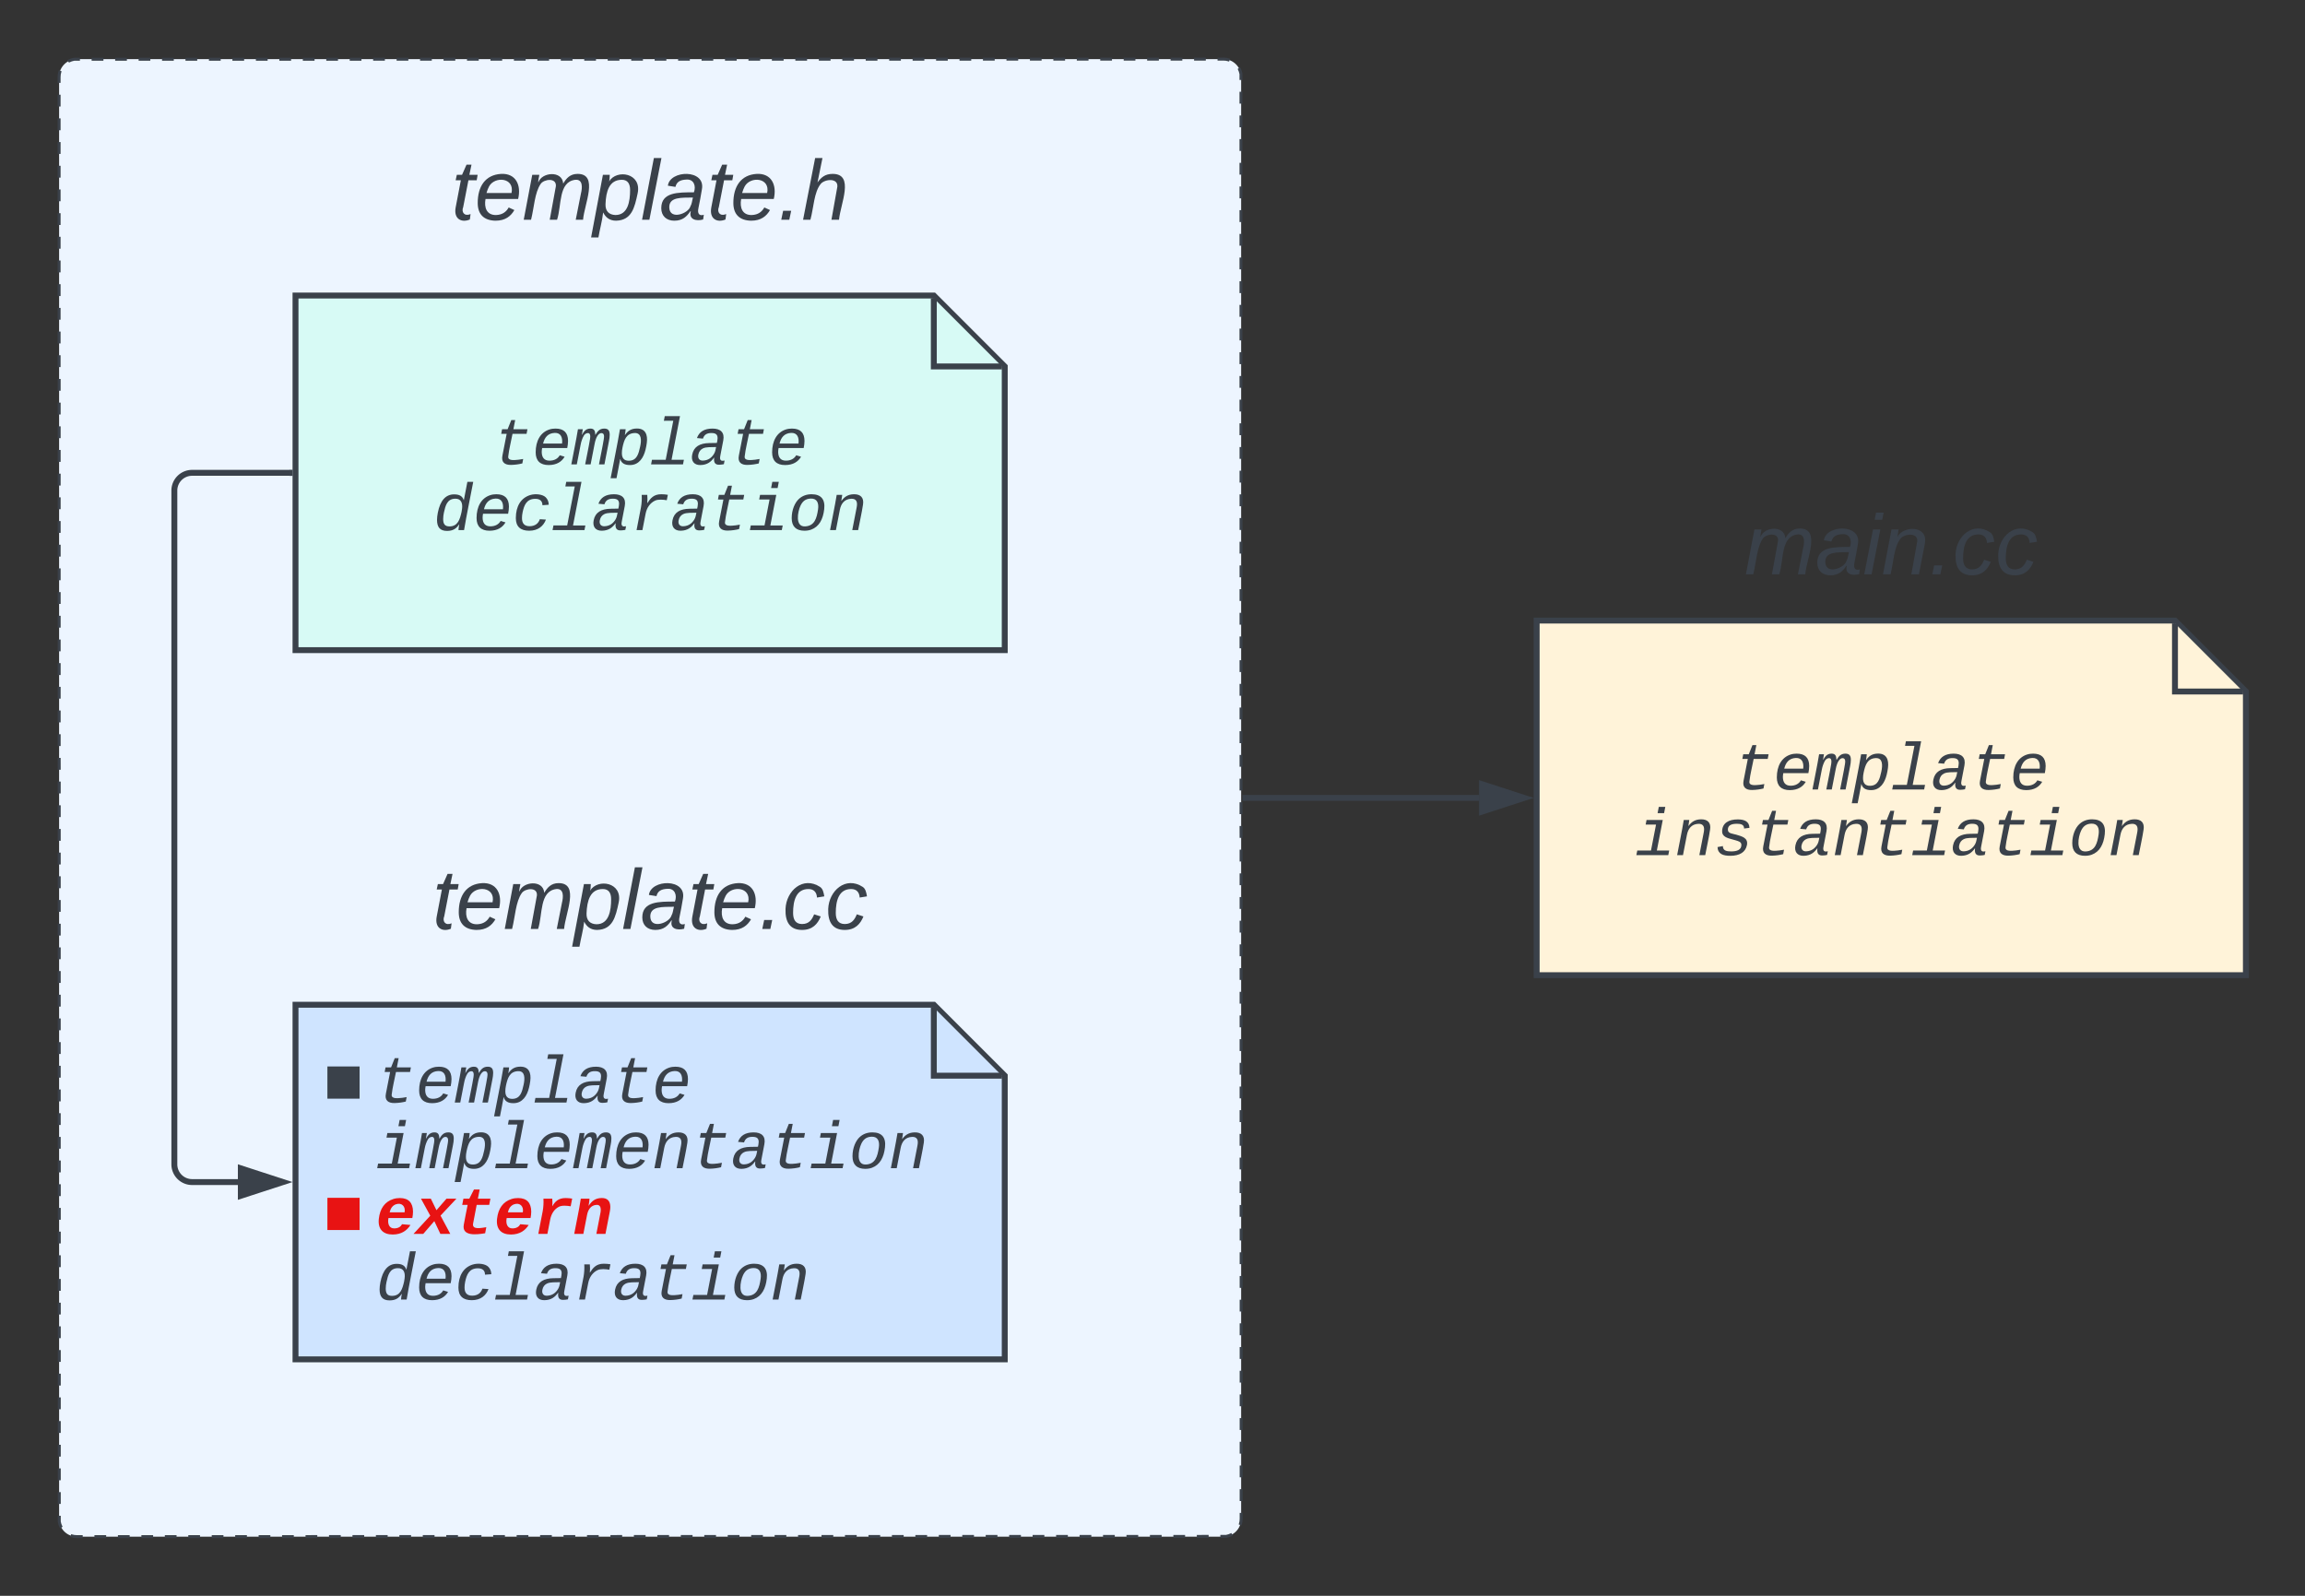 <svg xmlns="http://www.w3.org/2000/svg" xmlns:xlink="http://www.w3.org/1999/xlink" xmlns:lucid="lucid" width="780" height="540"><rect width="100%" height="100%" fill="#333333" stroke="none"/><g transform="translate(-260 -460)" lucid:page-tab-id="0_0"><path d="M280 486a6 6 0 0 1 6-6h388a6 6 0 0 1 6 6v488a6 6 0 0 1-6 6H286a6 6 0 0 1-6-6z" fill="#edf5ff"/><path d="M283.08 480.78l.2-.13.87-.36.9-.23h2m3.96 0H295m3.97 0h3.97m3.97 0h3.96m3.97 0h3.97m3.96 0h3.97m3.97 0h3.97m3.97 0h3.97m3.98 0h3.97m3.96 0h3.98m3.97 0h3.97m3.97 0h3.96m3.97 0h3.97m3.96-.02h3.97m3.97 0h3.97m3.97 0h3.97m3.98 0h3.97m3.96 0H422m3.97 0h3.97m3.97 0h3.96m3.97 0h3.97m3.96 0h3.97m3.97 0h3.97m3.97 0h3.97m3.98 0h3.97m3.97 0h3.96m3.97 0l3.97-.02m3.97 0h3.96m3.97 0h3.97m3.97 0h3.96m3.97 0h3.97m3.97 0h3.97m3.98 0h3.97m3.97 0h3.96m3.97 0h3.97m3.97 0h3.96m3.97 0h3.97m3.97 0h3.96m3.97 0h3.97m3.97 0l3.97-.02m3.98 0h3.97m3.97 0h3.96m3.97 0h3.97m3.97 0h3.96m3.97 0h3.97m3.97 0h3.96m3.97 0h3.97m3.97 0h3.97m3.98 0h3.97m3.97 0H674l.94.07.9.22.23.08m3.15 2.7l.13.2.36.87.23.9v2.02m0 4v4m0 4.02v4m0 4v4m0 4.02v4m0 4v4.02m0 4v4.02m0 4v4m0 4.02v4m0 4.02v4m0 4v4.02m0 4v4m0 4.02v4m0 4.02v4m0 4v4.02m0 4v4.02m.02 4v4m0 4.02v4m0 4v4.02m0 4v4.02m0 4v4m0 4.02v4m0 4.02v4m0 4v4.02m0 4v4m0 4.02v4m0 4.02v4m0 4v4.02m0 4v4.02m0 4v4m0 4.02v4m0 4v4.02m0 4l.02 4.02m0 4v4m0 4.02v4m0 4.02v4m0 4v4.02m0 4v4m0 4.02v4m0 4.02v4m0 4v4.02m0 4v4.02m0 4v4m0 4.02v4m0 4v4.02m0 4v4.02m0 4v4m0 4.02v4m0 4.02v4m.02 4v4.02m0 4v4m0 4.02v4m0 4.02v4m0 4v4.02m0 4v4.02m0 4v4m0 4.02v4m0 4v4.02m0 4v4.02m0 4v4m0 4.02v4m0 4.02v2l-.07.94-.22.9-.08.23m-2.7 3.15l-.2.13-.87.36-.9.23h-2m-3.96 0H665m-3.97 0h-3.97m-3.97 0h-3.96m-3.97 0h-3.97m-3.96 0h-3.97m-3.97 0h-3.97m-3.97 0h-3.97m-3.98 0h-3.97m-3.96 0h-3.98m-3.97 0h-3.97m-3.97 0h-3.96m-3.97 0h-3.97m-3.96.02h-3.97m-3.97 0h-3.97m-3.97 0h-3.97m-3.98 0h-3.97m-3.96 0H538m-3.97 0h-3.97m-3.97 0h-3.96m-3.97 0h-3.97m-3.96 0h-3.97m-3.97 0h-3.97m-3.97 0h-3.97m-3.98 0h-3.97m-3.97 0h-3.96m-3.97 0l-3.97.02m-3.97 0h-3.96m-3.97 0h-3.97m-3.97 0h-3.96m-3.97 0h-3.97m-3.97 0h-3.97m-3.98 0h-3.97m-3.97 0h-3.96m-3.97 0h-3.97m-3.97 0h-3.96m-3.97 0h-3.97m-3.97 0h-3.96m-3.97 0h-3.97m-3.97 0l-3.97.02m-3.98 0h-3.97m-3.97 0h-3.96m-3.97 0h-3.97m-3.97 0h-3.96m-3.97 0h-3.97m-3.97 0h-3.96m-3.97 0h-3.97m-3.97 0h-3.97m-3.98 0h-3.97m-3.97 0H286l-.94-.07-.9-.22-.23-.08m-3.15-2.7l-.13-.2-.36-.87-.23-.9v-2.02m0-4v-4m0-4.02v-4m0-4v-4m0-4.02v-4m0-4v-4.02m0-4v-4.02m0-4v-4m0-4.02v-4m0-4.02v-4m0-4v-4.02m0-4v-4m0-4.02v-4m0-4.02v-4m0-4v-4.02m0-4v-4.02m-.02-4v-4m0-4.02v-4m0-4v-4.02m0-4v-4.02m0-4v-4m0-4.02v-4m0-4.02v-4m0-4v-4.02m0-4v-4m0-4.02v-4m0-4.02v-4m0-4v-4.02m0-4v-4.02m0-4v-4m0-4.02v-4m0-4v-4.02m0-4l-.02-4.02m0-4v-4m0-4.02v-4m0-4.02v-4m0-4v-4.02m0-4v-4m0-4.02v-4m0-4.02v-4m0-4v-4.02m0-4v-4.02m0-4v-4m0-4.02v-4m0-4v-4.02m0-4v-4.02m0-4v-4m0-4.02v-4m0-4.02v-4m-.02-4v-4.02m0-4v-4m0-4.02v-4m0-4.02v-4m0-4v-4.02m0-4v-4.02m0-4v-4m0-4.02v-4m0-4v-4.02m0-4v-4.02m0-4v-4m0-4.02v-4m0-4.02v-2l.07-.94.22-.9.08-.23" stroke="#3a414a" fill="none"/><path d="M360 560h216l24 24v96H360z" stroke="#3a414a" stroke-width="2" fill="#d7faf5"/><path d="M576 560.95V584h23.05" stroke="#3a414a" stroke-width="2" fill="#d7faf5"/><use xlink:href="#a" transform="matrix(1,0,0,1,365,565) translate(61.658 52.148)"/><use xlink:href="#b" transform="matrix(1,0,0,1,365,565) translate(41.655 74.371)"/><path d="M360 506a6 6 0 0 1 6-6h228a6 6 0 0 1 6 6v48a6 6 0 0 1-6 6H366a6 6 0 0 1-6-6z" stroke="#000" stroke-opacity="0" fill="#fff" fill-opacity="0"/><use xlink:href="#c" transform="matrix(1,0,0,1,365,505) translate(47.673 29.361)"/><path d="M360 800h216l24 24v96H360z" stroke="#3a414a" stroke-width="2" fill="#cfe4ff"/><path d="M576 800.95V824h23.05" stroke="#3a414a" stroke-width="2" fill="#cfe4ff"/><use xlink:href="#d" transform="matrix(1,0,0,1,365,805) translate(4.416 28.086)"/><use xlink:href="#a" transform="matrix(1,0,0,1,365,805) translate(22.222 28.086)"/><use xlink:href="#e" transform="matrix(1,0,0,1,365,805) translate(22.222 50.308)"/><use xlink:href="#f" transform="matrix(1,0,0,1,365,805) translate(4.416 72.53)"/><use xlink:href="#g" transform="matrix(1,0,0,1,365,805) translate(22.222 72.53)"/><use xlink:href="#h" transform="matrix(1,0,0,1,365,805) translate(22.222 94.753)"/><path d="M360 746a6 6 0 0 1 6-6h228a6 6 0 0 1 6 6v48a6 6 0 0 1-6 6H366a6 6 0 0 1-6-6z" stroke="#000" stroke-opacity="0" fill="#fff" fill-opacity="0"/><use xlink:href="#i" transform="matrix(1,0,0,1,365,745) translate(41.253 29.361)"/><path d="M780 670h216l24 24v96H780z" stroke="#3a414a" stroke-width="2" fill="#fff3d9"/><path d="M996 670.95V694h23.05" stroke="#3a414a" stroke-width="2" fill="#fff3d9"/><use xlink:href="#a" transform="matrix(1,0,0,1,785,675) translate(61.658 52.148)"/><use xlink:href="#j" transform="matrix(1,0,0,1,785,675) translate(28.319 74.371)"/><path d="M780 626a6 6 0 0 1 6-6h228a6 6 0 0 1 6 6v48a6 6 0 0 1-6 6H786a6 6 0 0 1-6-6z" stroke="#000" stroke-opacity="0" stroke-width="2" fill="#fff" fill-opacity="0"/><use xlink:href="#k" transform="matrix(1,0,0,1,785,625) translate(65.327 29.361)"/><path d="M358 620h-33a6 6 0 0 0-6 6v228a6 6 0 0 0 6 6h15.5" stroke="#3a414a" stroke-width="2" fill="none"/><path d="M359 621h-1.03v-2H359z" stroke="#3a414a" stroke-width=".05" fill="#3a414a"/><path d="M355.76 860l-14.26 4.64v-9.28z" stroke="#3a414a" stroke-width="2" fill="#3a414a"/><path d="M681.46 730h79.04" stroke="#3a414a" stroke-width="2" fill="none"/><path d="M681.5 731h-1.04v-2h1.03z" stroke="#3a414a" stroke-width=".05" fill="#3a414a"/><path d="M775.76 730l-14.26 4.64v-9.28z" stroke="#3a414a" stroke-width="2" fill="#3a414a"/><defs><path fill="#3a414a" d="M574 16c-199 5-309-85-269-285l131-671H268l27-142h170l113-282h120l-55 282h432l-27 142H616c-43 233-105 457-132 696-16 144 198 111 324 99 46-6 96-14 136-22L918-30C819-5 700 13 574 16" id="l"/><path fill="#3a414a" d="M726-1102c256 0 385 126 386 379 1 67-11 147-25 220H315c-7 39-13 78-13 121 2 164 74 267 238 267 154 0 260-65 317-166l149 45C916-82 760 20 514 20c-259 0-398-131-398-390 0-357 148-615 421-704 62-20 125-28 189-28zm202 461c22-192-41-335-226-328-212 9-312 142-358 328h584" id="m"/><path fill="#3a414a" d="M1000-783c14-86 16-180-76-180-43 0-83 29-120 85s-67 140-88 251L594 0H426c49-261 107-518 150-783 14-86 14-191-77-180-103 13-137 116-173 209-17 43-28 93-39 147L169 0H0c67-361 144-713 204-1082h149c-6 55-18 122-28 175h2c54-95 112-192 254-195 127-2 153 72 158 196 61-99 122-196 274-196 124 0 168 64 168 192 0 67-10 125-22 189L1019 0H851c49-261 106-518 149-783" id="n"/><path fill="#3a414a" d="M808-1104c255 0 336 185 302 442-38 281-118 532-328 640-56 28-120 42-193 42-158 0-262-57-295-184-10-1-5 5-7 18-33 194-73 381-109 571H-3C92-78 198-570 284-1082h175c-4 58-14 124-24 178h4c78-115 178-200 369-200zM343-350c-1 156 68 242 223 237 244-7 292-220 339-433 43-194 50-428-171-419-257 11-321 210-371 441-15 68-20 127-20 174" id="o"/><path fill="#3a414a" d="M659-142h380L1011 0H29l28-142h422l233-1200H423l27-142h469" id="p"/><path fill="#3a414a" d="M948-272c-17 76-19 161 70 161 21 0 42-3 60-7L1056-6c-45 10-88 14-142 16-138 6-175-86-155-217h-6C661-83 550 15 337 20 138 24 42-104 82-302c49-247 238-349 523-354l236-4c9-47 22-94 22-148 0-118-65-155-184-157-151-3-231 57-266 172l-185-17c67-189 220-292 480-292 245 0 377 119 330 364zm-678-27c-21 109 31 185 140 182 176-5 282-102 348-217 37-66 43-123 59-200-145 7-304-9-409 44-71 36-119 96-138 191" id="q"/><g id="a"><use transform="matrix(0.011,0,0,0.011,0,0)" xlink:href="#l"/><use transform="matrix(0.011,0,0,0.011,13.336,0)" xlink:href="#m"/><use transform="matrix(0.011,0,0,0.011,26.671,0)" xlink:href="#n"/><use transform="matrix(0.011,0,0,0.011,40.007,0)" xlink:href="#o"/><use transform="matrix(0.011,0,0,0.011,53.342,0)" xlink:href="#p"/><use transform="matrix(0.011,0,0,0.011,66.678,0)" xlink:href="#q"/><use transform="matrix(0.011,0,0,0.011,80.013,0)" xlink:href="#l"/><use transform="matrix(0.011,0,0,0.011,93.349,0)" xlink:href="#m"/></g><path fill="#3a414a" d="M772 0c2-57 14-121 24-174h-5C708-49 608 26 420 26 203 26 113-90 112-311c0-65 8-138 24-221 74-377 241-566 502-566 165 0 259 55 298 184 37-190 73-380 110-570h180C1133-988 1028-504 944 0H772zm109-648c26-189-33-326-219-317-242 11-291 213-338 427-15 68-22 130-23 201 1 149 51 224 193 224 258 0 321-215 372-441 8-34 12-65 15-94" id="r"/><path fill="#3a414a" d="M522 20c-267 0-410-127-410-389 0-365 156-619 438-707 169-53 390-23 481 68 54 54 92 128 93 229l-194 14c0-132-80-198-224-196-263 3-339 192-386 415-13 63-19 121-19 174-1 166 74 255 240 253 161-2 266-84 309-215l188 12C961-121 793 20 522 20" id="s"/><path fill="#3a414a" d="M523-832c93-143 191-271 425-270 69 0 147 7 203 17l-33 167c-114-19-266-34-366 15-148 73-248 213-284 395L369 0H189l136-701c21-116 30-253 22-381h171c8 76 8 174 0 250h5" id="t"/><path fill="#3a414a" d="M668-142h380L1020 0H38l28-142h422l155-798H324l27-142h499zm23-1150l37-192h200l-37 192H691" id="u"/><path fill="#3a414a" d="M724-1102c292 0 423 159 388 460-35 307-154 537-400 628-65 24-136 34-212 34-254-2-388-131-388-387 0-255 97-480 226-595 103-92 231-140 386-140zM381-747C294-559 211-98 524-113c294-14 359-254 399-525 28-194-32-337-222-331-174 5-260 94-320 222" id="v"/><path fill="#3a414a" d="M815-1102c202-2 311 102 279 314-40 267-101 525-150 788H763l135-695c7-39 11-71 11-98 2-119-62-175-179-170-208 9-312 151-348 336L260 0H80c67-361 144-713 204-1082h170c-6 58-17 130-28 185h3c86-116 194-203 386-205" id="w"/><g id="b"><use transform="matrix(0.011,0,0,0.011,0,0)" xlink:href="#r"/><use transform="matrix(0.011,0,0,0.011,13.336,0)" xlink:href="#m"/><use transform="matrix(0.011,0,0,0.011,26.671,0)" xlink:href="#s"/><use transform="matrix(0.011,0,0,0.011,40.007,0)" xlink:href="#p"/><use transform="matrix(0.011,0,0,0.011,53.342,0)" xlink:href="#q"/><use transform="matrix(0.011,0,0,0.011,66.678,0)" xlink:href="#t"/><use transform="matrix(0.011,0,0,0.011,80.013,0)" xlink:href="#q"/><use transform="matrix(0.011,0,0,0.011,93.349,0)" xlink:href="#l"/><use transform="matrix(0.011,0,0,0.011,106.684,0)" xlink:href="#u"/><use transform="matrix(0.011,0,0,0.011,120.02,0)" xlink:href="#v"/><use transform="matrix(0.011,0,0,0.011,133.355,0)" xlink:href="#w"/></g><path fill="#3a414a" d="M51-54c-9 22 5 41 31 30L79-1C43 14 10-4 19-52l22-115H19l5-23h22l19-43h21l-9 43h35l-4 23H73" id="x"/><path fill="#3a414a" d="M111-194c62-3 86 47 72 106H45c-7 38 6 69 45 68 27-1 43-14 53-32l24 11C152-15 129 4 87 4 38 3 12-23 12-71c0-70 32-119 99-123zm44 81c14-66-71-72-95-28-4 8-8 17-11 28h106" id="y"/><path fill="#3a414a" d="M248-111c6-24 9-61-24-58-72 9-57 108-77 169h-31l26-142c3-37-50-30-64-10C52-115 50-51 37 0H6l36-190h30c-1 10-6 24-4 32 13-43 101-52 105 5 13-22 29-41 61-41 90 0 28 129 23 194h-31" id="z"/><path fill="#3a414a" d="M67-162c32-53 139-36 121 50C175-51 163 2 97 4 68 4 52-11 42-31 38 6 28 39 22 75H-9l50-265h29c-1 10 0 20-3 28zm89 36c0-26-10-43-35-43-54 0-67 50-69 103-1 29 14 45 42 46 53 0 62-58 62-106" id="A"/><path fill="#3a414a" d="M6 0l50-261h32L37 0H6" id="B"/><path fill="#3a414a" d="M165-48c-4 18 1 34 23 27l-3 20c-29 8-62 0-52-35h-2C116-14 99 4 63 4 30 4 8-16 8-49c0-68 71-67 138-67 10-26 0-56-31-54-26 1-42 9-47 31l-32-5c8-67 160-71 144 15-5 28-9 54-15 81zM42-50c3 52 80 24 89-6 7-12 7-24 11-38-47 1-103-4-100 44" id="C"/><path fill="#3a414a" d="M14 0l8-38h34L48 0H14" id="D"/><path fill="#3a414a" d="M67-158c15-20 31-36 64-36 94 0 33 127 27 194h-32l25-140c3-38-53-32-70-12C52-117 51-51 37 0H6l51-261h31" id="E"/><g id="c"><use transform="matrix(0.08,0,0,0.08,0,0)" xlink:href="#x"/><use transform="matrix(0.08,0,0,0.08,8.025,0)" xlink:href="#y"/><use transform="matrix(0.08,0,0,0.08,24.074,0)" xlink:href="#z"/><use transform="matrix(0.08,0,0,0.08,48.068,0)" xlink:href="#A"/><use transform="matrix(0.08,0,0,0.08,64.117,0)" xlink:href="#B"/><use transform="matrix(0.08,0,0,0.08,70.457,0)" xlink:href="#C"/><use transform="matrix(0.08,0,0,0.08,86.506,0)" xlink:href="#x"/><use transform="matrix(0.08,0,0,0.08,94.531,0)" xlink:href="#y"/><use transform="matrix(0.08,0,0,0.08,110.58,0)" xlink:href="#D"/><use transform="matrix(0.08,0,0,0.08,118.605,0)" xlink:href="#E"/></g><path fill="#3a414a" d="M125-1109h990v990H125v-990" id="F"/><use transform="matrix(0.011,0,0,0.011,0,0)" xlink:href="#F" id="d"/><g id="e"><use transform="matrix(0.011,0,0,0.011,0,0)" xlink:href="#u"/><use transform="matrix(0.011,0,0,0.011,13.336,0)" xlink:href="#n"/><use transform="matrix(0.011,0,0,0.011,26.671,0)" xlink:href="#o"/><use transform="matrix(0.011,0,0,0.011,40.007,0)" xlink:href="#p"/><use transform="matrix(0.011,0,0,0.011,53.342,0)" xlink:href="#m"/><use transform="matrix(0.011,0,0,0.011,66.678,0)" xlink:href="#n"/><use transform="matrix(0.011,0,0,0.011,80.013,0)" xlink:href="#m"/><use transform="matrix(0.011,0,0,0.011,93.349,0)" xlink:href="#w"/><use transform="matrix(0.011,0,0,0.011,106.684,0)" xlink:href="#l"/><use transform="matrix(0.011,0,0,0.011,120.02,0)" xlink:href="#q"/><use transform="matrix(0.011,0,0,0.011,133.355,0)" xlink:href="#l"/><use transform="matrix(0.011,0,0,0.011,146.691,0)" xlink:href="#u"/><use transform="matrix(0.011,0,0,0.011,160.026,0)" xlink:href="#v"/><use transform="matrix(0.011,0,0,0.011,173.362,0)" xlink:href="#w"/></g><path fill="#e81313" d="M125-1109h990v990H125v-990" id="G"/><use transform="matrix(0.011,0,0,0.011,0,0)" xlink:href="#G" id="f"/><path fill="#e81313" d="M1061-274C957-107 790 19 517 20 218 21 54-146 88-462c35-319 185-528 448-611 67-21 135-29 203-29 270 2 398 150 401 417 0 72-9 133-21 198H385c-33 166 14 324 183 319 116-3 193-49 233-129zM881-663c35-185-91-308-267-247-105 37-165 127-193 247h460" id="H"/><path fill="#e81313" d="M769 0L583-392 243 0H-56l515-559-286-523h303l173 354 308-354h305L774-562 1074 0H769" id="I"/><path fill="#e81313" d="M934-19C661 27 215 78 277-280c36-207 80-407 119-612H229l37-190h181l143-282h176l-55 282h385l-37 190H674c-37 191-72 381-110 573-40 205 250 136 406 114" id="J"/><path fill="#e81313" d="M580-854c78-141 186-248 404-248 69 0 147 7 203 17l-46 237c-112-19-266-35-363 15-143 73-233 216-268 395L425 0H145l136-701c21-116 30-253 22-381h271c6 69 9 156 2 228h4" id="K"/><path fill="#e81313" d="M877-1103c184-4 269 96 271 273 0 43-5 91-15 143L999 0H719l120-619c29-130 29-284-118-273-178 13-258 152-289 312L319 0H38c66-362 146-710 202-1082h268c-5 70-17 151-28 215h4c91-138 196-231 393-236" id="L"/><g id="g"><use transform="matrix(0.011,0,0,0.011,0,0)" xlink:href="#H"/><use transform="matrix(0.011,0,0,0.011,13.336,0)" xlink:href="#I"/><use transform="matrix(0.011,0,0,0.011,26.671,0)" xlink:href="#J"/><use transform="matrix(0.011,0,0,0.011,40.007,0)" xlink:href="#H"/><use transform="matrix(0.011,0,0,0.011,53.342,0)" xlink:href="#K"/><use transform="matrix(0.011,0,0,0.011,66.678,0)" xlink:href="#L"/></g><g id="h"><use transform="matrix(0.011,0,0,0.011,0,0)" xlink:href="#r"/><use transform="matrix(0.011,0,0,0.011,13.336,0)" xlink:href="#m"/><use transform="matrix(0.011,0,0,0.011,26.671,0)" xlink:href="#s"/><use transform="matrix(0.011,0,0,0.011,40.007,0)" xlink:href="#p"/><use transform="matrix(0.011,0,0,0.011,53.342,0)" xlink:href="#q"/><use transform="matrix(0.011,0,0,0.011,66.678,0)" xlink:href="#t"/><use transform="matrix(0.011,0,0,0.011,80.013,0)" xlink:href="#q"/><use transform="matrix(0.011,0,0,0.011,93.349,0)" xlink:href="#l"/><use transform="matrix(0.011,0,0,0.011,106.684,0)" xlink:href="#u"/><use transform="matrix(0.011,0,0,0.011,120.02,0)" xlink:href="#v"/><use transform="matrix(0.011,0,0,0.011,133.355,0)" xlink:href="#w"/></g><path fill="#3a414a" d="M44-68c0 29 11 47 38 47 30 0 42-19 51-41l28 9C148-21 126 4 82 4 31 4 10-29 12-85c3-77 74-140 146-93 12 8 15 23 18 40l-31 5c-1-22-13-36-36-36-52 0-65 49-65 101" id="M"/><g id="i"><use transform="matrix(0.08,0,0,0.08,0,0)" xlink:href="#x"/><use transform="matrix(0.08,0,0,0.08,8.025,0)" xlink:href="#y"/><use transform="matrix(0.08,0,0,0.08,24.074,0)" xlink:href="#z"/><use transform="matrix(0.08,0,0,0.08,48.068,0)" xlink:href="#A"/><use transform="matrix(0.08,0,0,0.08,64.117,0)" xlink:href="#B"/><use transform="matrix(0.08,0,0,0.08,70.457,0)" xlink:href="#C"/><use transform="matrix(0.08,0,0,0.08,86.506,0)" xlink:href="#x"/><use transform="matrix(0.08,0,0,0.08,94.531,0)" xlink:href="#y"/><use transform="matrix(0.08,0,0,0.08,110.58,0)" xlink:href="#D"/><use transform="matrix(0.08,0,0,0.08,118.605,0)" xlink:href="#M"/><use transform="matrix(0.08,0,0,0.08,133.049,0)" xlink:href="#M"/></g><path fill="#3a414a" d="M706-965c-176 0-278 51-278 181 0 125 156 122 261 155 163 51 371 93 326 320C971-85 782 18 512 20c-227 2-392-53-402-268l165-31c1 144 117 166 263 165 166-2 306-45 306-201 0-97-96-115-178-141-139-45-315-63-388-174-17-26-26-59-26-98 0-260 204-371 480-371 203 0 355 61 361 260l-166 20c2-122-100-146-221-146" id="N"/><g id="j"><use transform="matrix(0.011,0,0,0.011,0,0)" xlink:href="#u"/><use transform="matrix(0.011,0,0,0.011,13.336,0)" xlink:href="#w"/><use transform="matrix(0.011,0,0,0.011,26.671,0)" xlink:href="#N"/><use transform="matrix(0.011,0,0,0.011,40.007,0)" xlink:href="#l"/><use transform="matrix(0.011,0,0,0.011,53.342,0)" xlink:href="#q"/><use transform="matrix(0.011,0,0,0.011,66.678,0)" xlink:href="#w"/><use transform="matrix(0.011,0,0,0.011,80.013,0)" xlink:href="#l"/><use transform="matrix(0.011,0,0,0.011,93.349,0)" xlink:href="#u"/><use transform="matrix(0.011,0,0,0.011,106.684,0)" xlink:href="#q"/><use transform="matrix(0.011,0,0,0.011,120.02,0)" xlink:href="#l"/><use transform="matrix(0.011,0,0,0.011,133.355,0)" xlink:href="#u"/><use transform="matrix(0.011,0,0,0.011,146.691,0)" xlink:href="#v"/><use transform="matrix(0.011,0,0,0.011,160.026,0)" xlink:href="#w"/></g><path fill="#3a414a" d="M50-231l6-30h32l-6 30H50zM6 0l37-190h31L37 0H6" id="O"/><path fill="#3a414a" d="M67-158c22-48 132-52 116 29L158 0h-32l25-140c3-38-53-32-70-12C52-117 51-52 38 0H6l36-190h30" id="P"/><g id="k"><use transform="matrix(0.08,0,0,0.08,0,0)" xlink:href="#z"/><use transform="matrix(0.08,0,0,0.08,23.994,0)" xlink:href="#C"/><use transform="matrix(0.08,0,0,0.08,40.043,0)" xlink:href="#O"/><use transform="matrix(0.08,0,0,0.08,46.383,0)" xlink:href="#P"/><use transform="matrix(0.08,0,0,0.08,62.432,0)" xlink:href="#D"/><use transform="matrix(0.08,0,0,0.08,70.457,0)" xlink:href="#M"/><use transform="matrix(0.08,0,0,0.08,84.901,0)" xlink:href="#M"/></g></defs></g></svg>